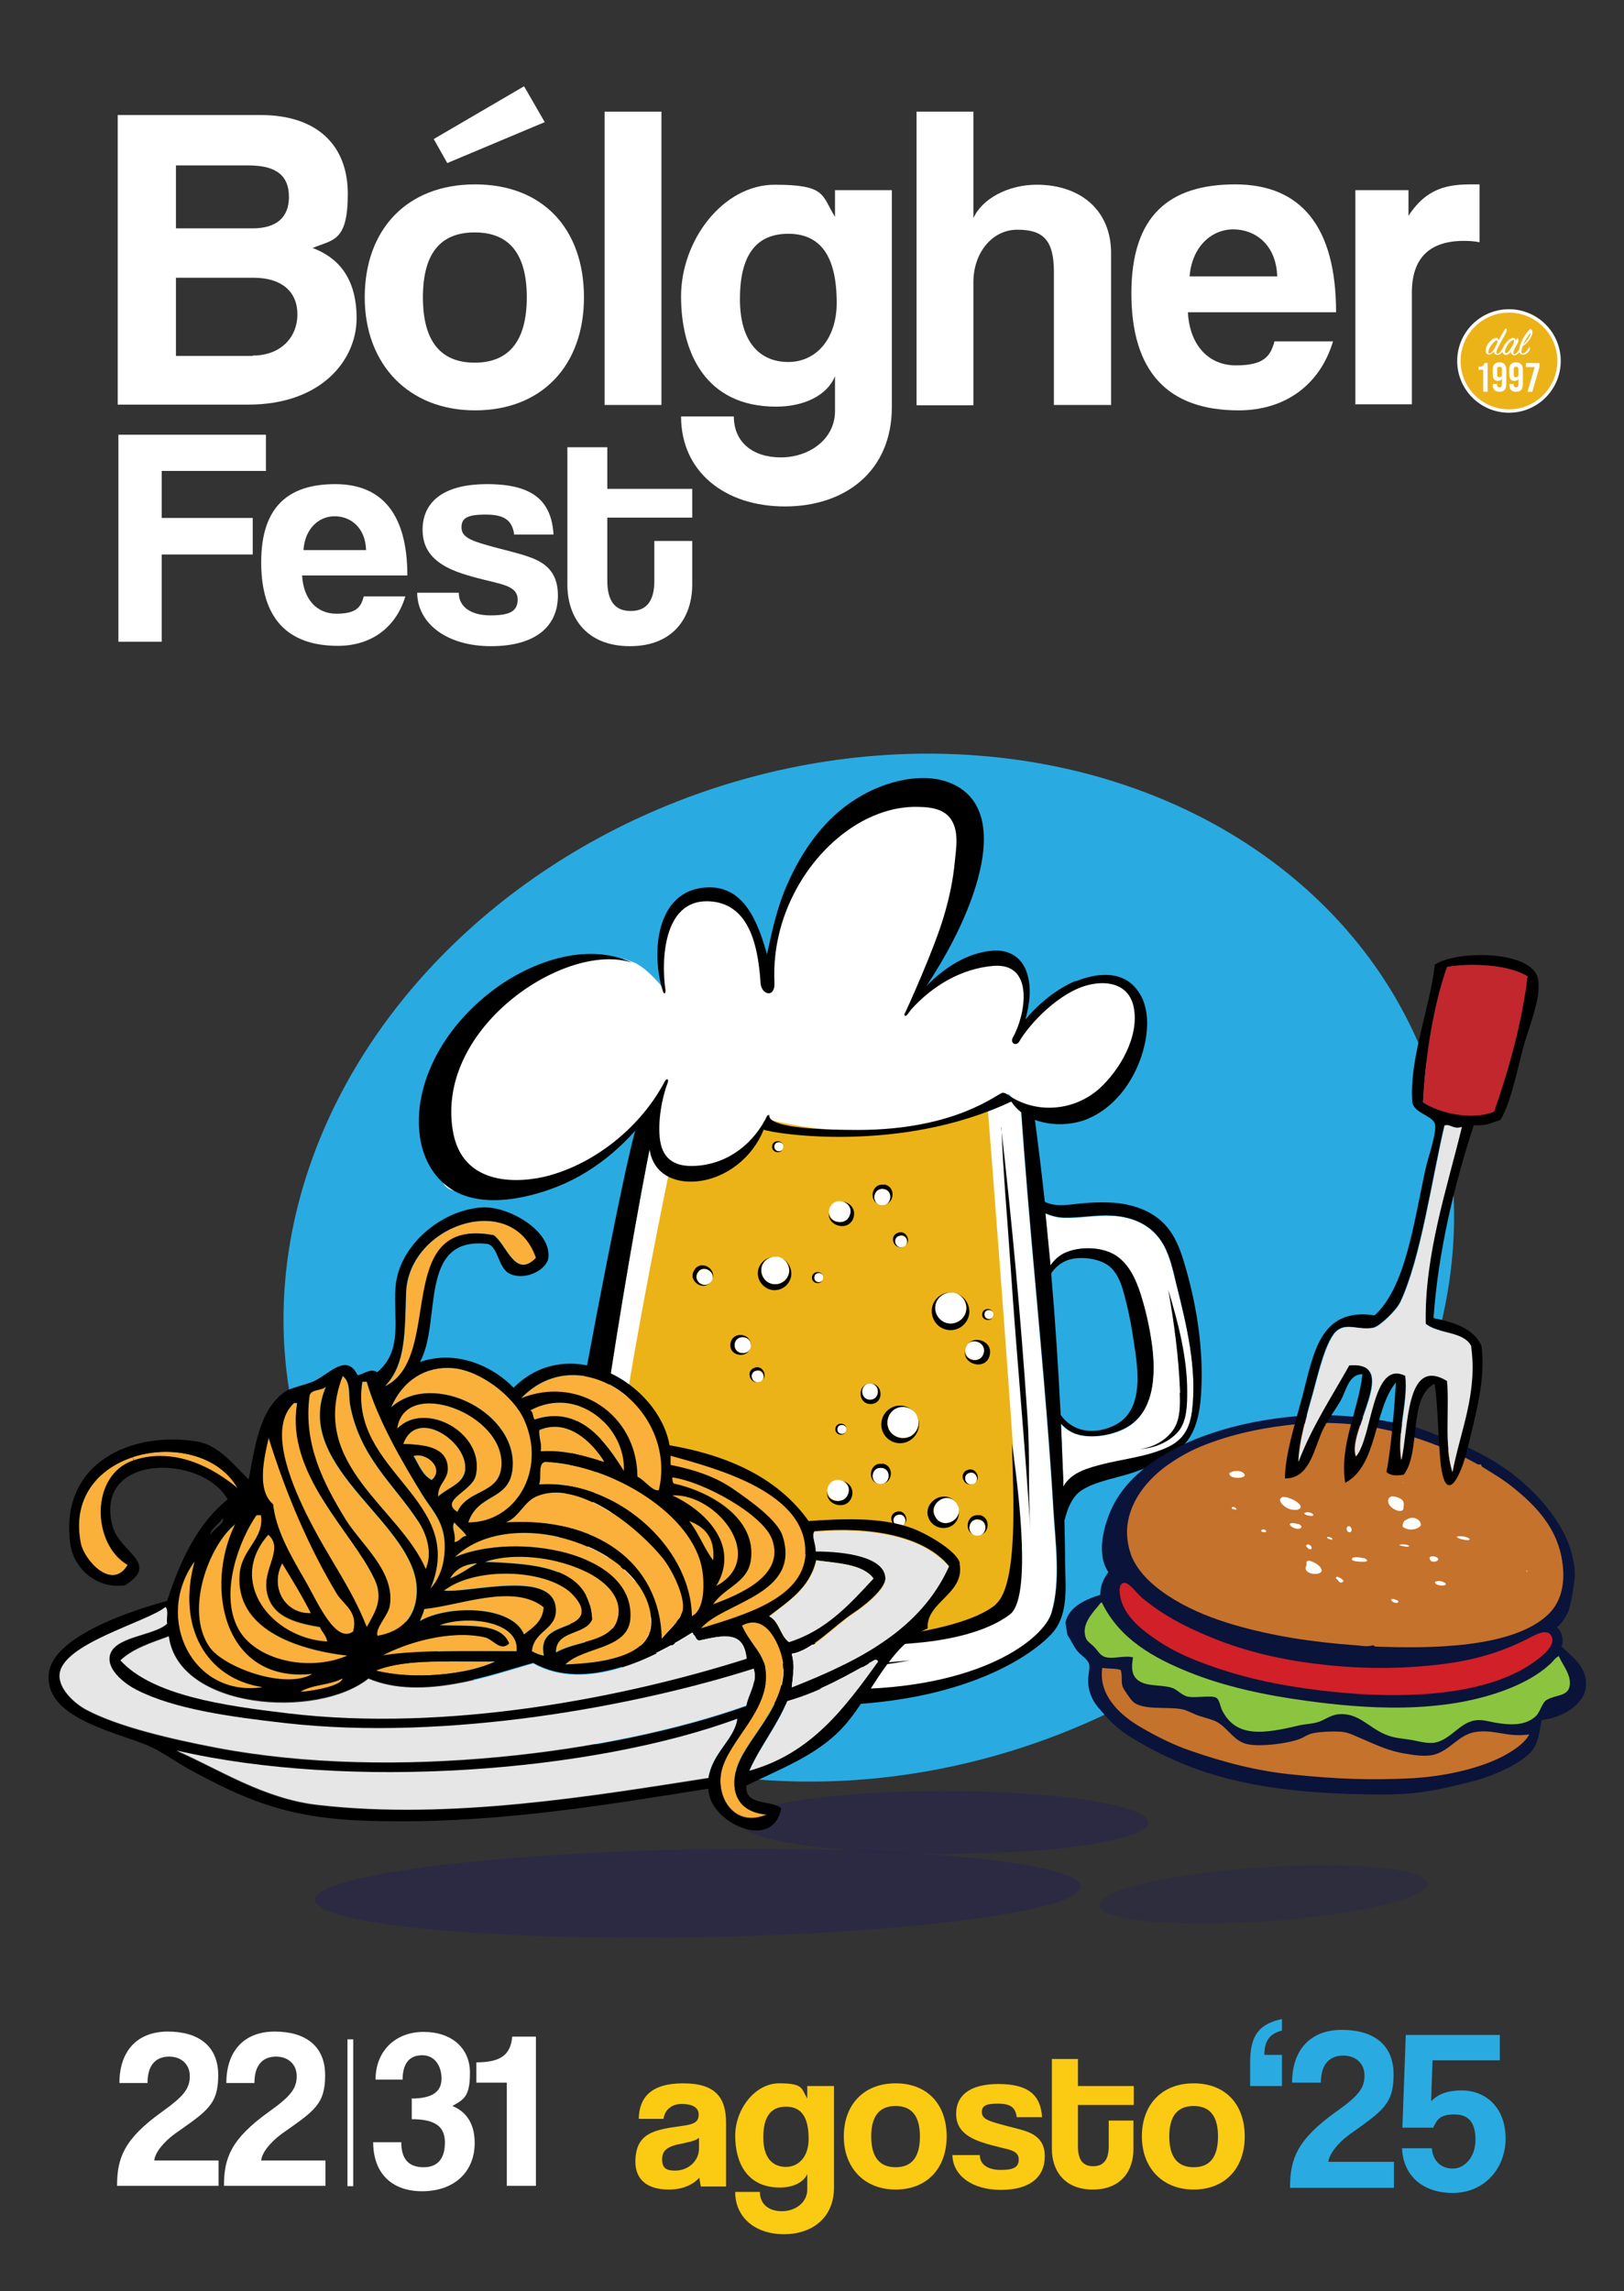 <?xml version="1.0" encoding="UTF-8"?>
<svg xmlns="http://www.w3.org/2000/svg" id="Layer_1" version="1.1" viewBox="0 0 480 677.2">
  <rect x="0" y="0" width="480" height="677.2" fill="#333333" stroke="none"/>
  <defs>
    <style>
      .st0 {
        fill: #d12027;
      }

      .st0, .st1, .st2, .st3 {
        fill-rule: evenodd;
      }

      .st1 {
        fill: #c5722d;
      }

      .st2 {
        fill: #8bc53f;
      }

      .st4 {
        fill: #e6e6e6;
      }

      .st5, .st6 {
        fill: #ecb319;
      }

      .st7 {
        opacity: .3;
      }

      .st7, .st8 {
        fill: #1b1464;
        isolation: isolate;
      }

      .st8 {
        opacity: .2;
      }

      .st9 {
        fill: #facb12;
      }

      .st10 {
        fill: #fff;
      }

      .st6 {
        stroke: #fff;
      }

      .st11 {
        fill: #29abe2;
      }

      .st3 {
        fill: #0a1339;
      }

      .st12 {
        fill: #c1272d;
      }

      .st13 {
        fill: #fbb03b;
      }
    </style>
  </defs>
  <path class="st10" d="M34.8,119.7V34h42.2c16.8,0,25.8,9,25.8,23.3s-4.5,13.5-10.4,16c7.2,2.7,13,8.5,13,20.8s-10.4,25.5-32,25.5h-38.6,0ZM52,48.9v18.6h22.6c7.1,0,10.8-3.2,10.8-9.3s-3.5-9.3-11.9-9.3h-21.5,0ZM74.7,105.1c8.2,0,13.2-5.3,13.2-12.2s-4.9-10.8-12.9-10.8h-23v23.1h22.7Z"></path>
  <path class="st10" d="M107.8,87.9c0-20.1,12.5-33.4,32.6-33.4s32.2,13.2,32.2,33.4-12.5,33.4-32.2,33.4-32.6-13.7-32.6-33.4ZM155.7,87.9c0-12.9-5.2-19.2-15.4-19.2s-15.3,6.3-15.3,19.2,5.2,19.3,15.3,19.3,15.4-6.4,15.4-19.3ZM132.2,48.2l-4-7.1,26.7-15.6,6.1,10.6s-28.8,12.1-28.8,12.1Z"></path>
  <path class="st10" d="M178.7,119.7V33h16.8v86.7h-16.8Z"></path>
  <path class="st10" d="M246.8,111.2c-2.3,5.7-9.2,9-17.4,9-20.9,0-28.1-16-28.1-32.6s12.4-33,27.7-33,13.8,3.1,17.8,9.5v-7.9h16.8v64.1c0,19.1-13.9,29.4-31.6,29.4s-30.7-10.2-30.7-26.6h15.6c0,7.6,5.6,12.1,13.9,12.1s16-5.3,16-13.7v-10.4h0ZM247.3,89.5c0-13.8-4.8-20.4-14.3-20.4s-14.3,6.3-14.3,19.3,6.1,18.6,14.3,18.6,14.3-6.8,14.3-17.5h0Z"></path>
  <path class="st10" d="M311.5,119.7v-39.3c0-9.5-3.2-12.5-10.8-12.5s-13,7-13,15.5v36.4h-16.8V33h16.8v31.5c2.5-5.7,10.2-9.9,18.7-9.9,13,0,22,7.6,22,20.2v44.9h-16.9,0Z"></path>
  <path class="st10" d="M351.1,92.3c.5,9.5,5.9,15.7,14.2,15.7s10.2-2.7,11.4-7.1h17.3c-3.9,13-14.3,20.4-27.9,20.4-21.1,0-31.7-11.6-31.7-34.6s11.2-32.2,30.7-32.2,29.8,12.6,29.8,37.8h-43.7ZM377.5,81.7c-.3-9.4-6.5-13.9-13-13.9s-12.2,5.2-12.9,13.9h25.9Z"></path>
  <path class="st10" d="M400.6,119.7v-63.5h15.7v7.6c5.5-8.5,12-9.3,18.8-9.3h2.2v17.1c-1.5-.3-3.1-.4-4.6-.4-10.3,0-15.4,5.2-15.4,15.3v33h-16.8,0Z"></path>
  <ellipse class="st11" cx="256.9" cy="374.6" rx="175.6" ry="148.9" transform="translate(-107.6 103.5) rotate(-18.9)"></ellipse>
  <ellipse class="st7" cx="205.9" cy="559.8" rx="113.2" ry="13" transform="translate(-9.4 3.5) rotate(-1)"></ellipse>
  <ellipse class="st7" cx="279.1" cy="538.7" rx="60.3" ry="9.3"></ellipse>
  <path class="st8" d="M324.9,563.3c-.6-4.4,20.6-9.5,47.3-11.3,26.8-1.9,49,.2,49.6,4.6.6,4.4-20.6,9.5-47.3,11.3-26.8,1.9-49-.2-49.6-4.6h0Z"></path>
  <path class="st10" d="M173,470.7c1.3,13.1,28.2,28.6,76.8,28.6s58.6-14.7,61-22.8c2.7-9.3,1-20.8.5-30.3-2.1-35.5-6-70.9-8.7-106.4-.3-3.6-.5-7.2-.8-10.8,0-.2,0-.5,0-.7-1-.8-1.9-1.8-2.6-2.9-32.8,15.5-70.3,9.5-73.2,8.3-3.2,8.2-11.1,14.5-19.8,15.3-6.7.6-12.8-2.2-13.9-9.4,0-.3,0-.7-.1-1-7.8,38.9-20.4,119-19.1,132.2h0Z"></path>
  <path class="st10" d="M315,370.3c4.2-1.9,10.5-1.7,14.5.7,4.1,2.4,6.2,7.1,7.6,11.5,1.5,4.7,2.6,9.6,3.3,14.5,1.3,9.1,1,21.4-8.8,25.7-4,1.8-9.7,2.6-13.9,1.1-1.6-.6-3-1.6-4.1-2.9.2,5,.4,10,.6,15,0,1.2,0,2.4.1,3.6.4-.6.8-1.2,1.2-1.7,2.4-2.7,6.2-3.8,9.6-4.7,6.4-1.7,13.4-2.3,19.5-5,4.9-2.1,7-5.5,7.7-10.8,1.7-12.5-1.6-25.6-4.6-37.6-1-3.9-1.9-8.1-3.8-11.7-3.2-5.7-8.9-8.3-15.3-8.6-4.8-.2-9.5.8-14.3.6-1.6,0-3.6-.5-5.3-1.3.5,5.1,1,10.2,1.5,15.4,1.1-1.6,2.6-3,4.5-3.8h0Z"></path>
  <path class="st5" d="M263,321.5h-43.7l-18.8,11.9s-28.2,130.5-18.9,138.4c24.7,21.1,114.3,17.3,119.8-5,1.2-5.1-9.8-143.6-9.8-143.6l-28.5-1.7h0Z"></path>
  <path d="M296,333.3c.5,13.7,1.8,27.4,2.7,41.1,1.9,28.2,4.1,50.1,5.9,78.6-.9-13.7,0-21.7-1-35.4-1.9-28.2-4.5-56.4-7.7-84.4h0Z"></path>
  <path d="M294.4,474.2c-11.2,9.5-48.9,11.4-58.2,11.7,11.7.6,23.4.8,35-.3,8.7-.8,20.2-3,27.3-8.4,6.2-4.7,3-33.7.6-50.5.3,13.6,2.1,41.6-4.8,47.5h0Z"></path>
  <path d="M226.4,491.3c-12-1.3-25.6-3.3-36-9.8,10,7.7,24.6,10.5,36.8,11.5,13.9,1.2,28,.3,41.8-2.2-14.1,1.3-28.5,2-42.6.4Z"></path>
  <path d="M344.6,362.3c-4-4.5-9.9-6.4-15.7-6.8-4.3-.3-8.6.1-12.9.6-2.4.2-5.1.3-7.2-.9-.9-8.3-1.9-16.6-3-24.8-.1-1-.3-2.1-1-2.9s-2.2-.9-2.7,0c-.2.4-.2,1-.2,1.5.3,3.6.5,7.2.8,10.8,2.7,35.5,6.6,70.9,8.7,106.4.6,9.5,2.2,21-.5,30.3-2.4,8.1-21.4,22.8-61,22.8s-75.6-15.4-76.8-28.6c-1.4-14.5,14-109.9,21.3-142.5-.5-.1,1.1-3.3.8-3.3-2.4,0-5.1,5.2-6.6,7-2.1,2.5-15.9,74.5-18.9,93.3-2.4,15.2-6.8,33.4-3.6,48.8,3.1,15.6,31.1,30.1,75.5,30.1s64.8-16,69.6-21.6c4.7-5.5,3.7-13.8,3.6-20.5,0-4.2-.1-8.3-.2-12.5.9-3.6,2.3-7.2,5.1-9,4.4-2.8,10.5-3.6,15.4-5.3,5.4-1.9,11.8-4.3,15.5-8.9,3.6-4.4,4.3-10.9,4.5-16.4.5-12.4-1.6-25.1-5.2-37-1.2-3.9-2.6-7.6-5.4-10.7h0ZM310.7,376.4c1.1-1.7,2.7-3.1,4.8-3.9,3.4-1.2,8.6-.7,11.7,1.3,3.4,2.2,4.6,6.8,5.5,10.5,1.1,4.2,1.9,8.6,2.5,12.9,1.2,7.7,2.9,19.5-5.4,23.9-3.7,2-8.4,2.6-12.2.7-1.7-.9-3.1-2.1-4.1-3.6-.7-13.9-1.6-27.8-2.8-41.7h0ZM352.3,417.2c-.7,5.3-2.8,8.7-7.7,10.8-6.1,2.7-13.1,3.3-19.5,5-3.4.9-7.2,2-9.6,4.7-.5.5-.9,1.1-1.2,1.7,0-1.2,0-2.4-.1-3.6-.2-5-.4-10-.6-15,1.1,1.2,2.4,2.2,4.1,2.9,4.2,1.6,9.9.7,13.9-1.1,9.9-4.3,10.1-16.6,8.8-25.7-.7-4.9-1.8-9.8-3.3-14.5-1.4-4.3-3.5-9-7.6-11.5-4-2.4-10.3-2.5-14.5-.7-1.9.8-3.4,2.2-4.5,3.8-.5-5.1-1-10.2-1.5-15.4,1.7.8,3.7,1.2,5.3,1.3,4.8.1,9.5-.9,14.3-.6,6.4.3,12.1,2.9,15.3,8.6,2,3.5,2.9,7.8,3.8,11.7,3,12,6.2,25.1,4.6,37.6h0Z"></path>
  <path d="M348.7,411.7c.1,3.5.2,7.5-1.7,10.6-2.2,3.4-6.2,5.6-10.1,6,4-.1,8.7-2,11.4-5.2,2.6-3.1,2.6-8.1,2.6-11.9,0-10-2.7-20.4-5.6-29.9,1.8,10,3.1,20.1,3.5,30.3h0Z"></path>
  <path d="M188.2,466.5c0,0,0,.2-.1.2,0,0,0-.2.1-.2Z"></path>
  <path d="M257.1,409h.3-.3Z"></path>
  <path d="M256.8,409.1c0,0,.2,0,.3,0-.1,0-.2,0-.3,0Z"></path>
  <path d="M290.8,338c0,0-.2,0-.3,0,.1,0,.2,0,.3,0Z"></path>
  <path d="M290.5,338c-.1,0-.2,0-.3,0,0,0,.2,0,.3,0Z"></path>
  <path d="M221.9,397.5c0-3.5-5.4-4.1-6-.4-.6,3.9,5.3,4.7,5.9,1-.5,2.8-4.9,2.3-4.7-.7.3-3,4.7-2.7,4.7.1h0Z"></path>
  <path d="M273.9,382.7c0,0,0,.2,0,.3,0-.1,0-.2,0-.3Z"></path>
  <path d="M273.9,383c0,.1,0,.2,0,.3,0,0,0-.2,0-.3Z"></path>
  <path d="M182.5,464.4c-1.5,3.7,4.1,5.8,5.6,2.3-1.1,2.4-4.9,1.4-4.5-1.4.5-3.3,5.7-2.1,4.6,1.1,1.2-3.6-4.2-5.6-5.6-2.1h0Z"></path>
  <path d="M257.4,409c2.8.2,2.8,4.6-.1,4.7-3,0-3.2-4.4-.4-4.7-3.7.4-3.3,6.3.7,6,3.7-.3,3.4-5.9-.1-6h0Z"></path>
  <path d="M289.4,447.9c-3.9-.6-4.7,5.3-1,5.9-2.8-.5-2.3-4.9.7-4.7,3,.3,2.7,4.7-.1,4.7,3.5,0,4.1-5.4.4-6h0Z"></path>
  <path d="M289,453.9c0,0-.2,0-.3,0,.1,0,.2,0,.3,0Z"></path>
  <path d="M288.7,453.9c-.1,0-.2,0-.3,0,0,0,.2,0,.3,0Z"></path>
  <path d="M210.2,378.8c0,0-.1.1-.2.2,0,0,.1-.1.2-.2Z"></path>
  <path d="M205.4,375.2c-2.5,3.1,2.3,6.7,4.6,3.8-1.8,2.1-5.2-.3-3.8-2.8,1.6-2.8,5.8,0,4,2.5,2.2-3.1-2.5-6.5-4.8-3.6h0Z"></path>
  <path d="M246.9,422.3c-.2,2.1,3.1,2.5,3.3.3-.1,1.8-2.8,1.5-2.6-.2.1-1.7,2.8-1.5,2.6.2.2-2.2-3.1-2.4-3.3-.3Z"></path>
  <path d="M240,377.5c-.2,2.1,3.1,2.5,3.3.3-.1,1.8-2.8,1.5-2.6-.2.1-1.7,2.8-1.5,2.6.2.2-2.2-3.1-2.4-3.3-.3Z"></path>
  <path d="M290.3,388.4c-.2,2.1,3.1,2.5,3.3.3-.1,1.8-2.8,1.5-2.6-.2.1-1.7,2.8-1.5,2.6.2.2-2.2-3.1-2.4-3.3-.3Z"></path>
  <path d="M191.5,460.6c-.2,2.1,3.1,2.5,3.3.3-.1,1.8-2.8,1.5-2.6-.2.1-1.7,2.8-1.5,2.6.2.2-2.2-3.1-2.4-3.3-.3Z"></path>
  <path d="M224.8,408.4c0,0-.1,0-.2,0,0,0,.1,0,.2,0Z"></path>
  <path d="M224.9,408.3c0,0-.1,0-.2.1,0,0,.1,0,.2-.1Z"></path>
  <path d="M222.7,404.4c-2.5,1.3-.6,5.1,1.9,4-2,.8-3.4-2.4-1.2-3.2,1.9-.8,3.3,2,1.6,3,2.3-1.4.2-5.1-2.2-3.8Z"></path>
  <path d="M197.7,476.8c0,0,0-.1,0-.2,0,0,0,.1,0,.2Z"></path>
  <path d="M197.8,476.6c.6-1.9,3.6-1.4,3.4.7-.2,2.4-3.9,1.9-3.4-.5-.6,2.7,3.5,3.7,4.3,1.1.8-2.8-3.5-3.9-4.3-1.2h0Z"></path>
  <path d="M287.8,438.5c0,0-.1,0-.2,0,0,0,.1,0,.2,0Z"></path>
  <path d="M288,438.4c0,0-.1,0-.2.1,0,0,.1,0,.2-.1Z"></path>
  <path d="M285.7,434.6c-2.5,1.3-.6,5.1,1.9,4-2,.8-3.4-2.4-1.2-3.2,1.9-.8,3.3,2,1.6,3,2.3-1.4.2-5.1-2.2-3.8Z"></path>
  <path d="M285.3,398.7c0-.1,0-.2,0-.3,0,.1,0,.2,0,.3Z"></path>
  <path d="M285.4,398.4c0-.1,0-.2.1-.3,0,.1,0,.2-.1.3Z"></path>
  <path d="M285.5,398.1c1.3-3,6.2-1.3,5.1,2.1-1.1,3.3-6.1,1.8-5.3-1.4-1.2,4.5,6,6.5,7.2,1.9,1.2-4.5-5.3-6.5-7-2.5Z"></path>
  <path d="M282.5,444.1c0,.1.2.2.3.4,0-.1-.2-.2-.3-.4Z"></path>
  <path d="M283,444.9c0,.1.1.2.1.3,0-.1,0-.2-.1-.3Z"></path>
  <path d="M282.8,444.5c0,.1.2.2.2.4,0-.1-.1-.3-.2-.4Z"></path>
  <path d="M283.1,445.2s0,0,0,0c0,0,0,0,0,0Z"></path>
  <path d="M276.7,448.7c-2.8-3.9,3-8,5.8-4.6-3.4-4.4-10.6.3-7.7,5.3,1.4,2.3,4.6,3,6.8,1.4,1.7-1.3,2.3-3.6,1.5-5.6,1.5,3.7-3.9,7-6.5,3.5h0Z"></path>
  <path d="M230,371.5c2.3.5,3.7,2.9,3.1,5.1-.6,2.1-2.7,3.4-4.8,2.9-2.2-.5-3.6-2.7-3.2-4.8.4-2.1,2.4-3.5,4.5-3.2-2.5-.3-4.9,1.4-5.5,3.8-.6,2.6,1.1,5.2,3.6,5.9,2.7.7,5.5-1,6.1-3.8.5-2.6-1.2-5.3-3.8-5.9h0Z"></path>
  <path d="M206.2,391.5c.2,0,.3,0,.5,0-.2,0-.3,0-.5,0Z"></path>
  <path d="M268.8,424.7c-2.2,1-4.9,0-6-2-1.1-2.2-.3-5,1.9-6.2,2.1-1.1,4.7-.4,6,1.5-1.6-2.4-4.9-3.3-7.4-1.8-2.7,1.5-3.6,5-2.1,7.6,1.5,2.6,4.8,3.6,7.5,2.1s3.7-4.9,2.3-7.5c1.2,2.3.2,5.2-2.1,6.3h0Z"></path>
  <path d="M270.7,417.9c0,.1.2.3.2.4,0-.1-.2-.3-.2-.4Z"></path>
  <path class="st10" d="M206.2,376.2c-1.4,2.5,2,4.8,3.8,2.8,0,0,.1-.1.2-.2,1.9-2.6-2.4-5.3-4-2.5Z"></path>
  <path class="st10" d="M183.6,465.4c-.4,2.7,3.4,3.7,4.5,1.4,0,0,0-.2.1-.2,1.1-3.2-4.1-4.4-4.6-1.1h0Z"></path>
  <path class="st10" d="M223.3,405.2c-2.2.9-.8,4.1,1.2,3.2,0,0,.1,0,.2,0,0,0,.1,0,.2-.1,1.6-1.1.3-3.8-1.6-3Z"></path>
  <path d="M267.1,368.4c0,0-.1,0-.2,0,0,0,.1,0,.2,0Z"></path>
  <path d="M267.3,368.3c0,0-.1,0-.2.1,0,0,.1,0,.2-.1Z"></path>
  <path d="M265.1,364.5c-2.5,1.3-.6,5.1,1.9,4-2,.8-3.4-2.4-1.2-3.2,1.9-.8,3.3,2,1.6,3,2.3-1.4.2-5.1-2.2-3.8Z"></path>
  <path class="st10" d="M265.7,365.3c-2.2.9-.8,4.1,1.2,3.2,0,0,.1,0,.2,0,0,0,.1,0,.2-.1,1.6-1.1.3-3.8-1.6-3h0Z"></path>
  <path class="st10" d="M230,371.5c-.1,0-.3,0-.4,0-2.1-.2-4.1,1.2-4.5,3.2-.4,2.2,1,4.4,3.2,4.8,2.1.4,4.2-.9,4.8-2.9.6-2.2-.8-4.6-3.1-5.1h0Z"></path>
  <path d="M282,382.1c2.5.5,4.2,3.2,3.5,5.7-.6,2.3-3,3.8-5.4,3.3-2.4-.5-4-3-3.5-5.4.5-2.3,2.7-3.9,5-3.6-2.8-.4-5.5,1.5-6.1,4.3-.6,2.9,1.2,5.9,4.1,6.6,3,.8,6.2-1.2,6.8-4.3.6-2.9-1.4-5.9-4.3-6.6h0Z"></path>
  <path class="st10" d="M282,382.1c-.2,0-.3,0-.5,0-2.3-.2-4.5,1.3-5,3.6-.5,2.4,1.1,4.9,3.5,5.4,2.4.5,4.8-1,5.4-3.3.7-2.5-.9-5.2-3.5-5.7h0Z"></path>
  <path class="st10" d="M192.2,460.6c-.1,1.7,2.5,2,2.6.2.2-1.7-2.5-1.9-2.6-.2Z"></path>
  <path class="st10" d="M291,388.4c-.1,1.7,2.5,2,2.6.2.2-1.7-2.5-1.9-2.6-.2Z"></path>
  <path class="st10" d="M286.4,435.4c-2.2.9-.8,4.1,1.2,3.2,0,0,.1,0,.2,0,0,0,.1,0,.2-.1,1.6-1.1.3-3.8-1.6-3h0Z"></path>
  <path class="st10" d="M217.2,397.4c-.3,3,4.2,3.5,4.7.7,0,0,0-.2,0-.3,0-.1,0-.2,0-.3,0-2.8-4.5-3.1-4.7-.1h0Z"></path>
  <path class="st10" d="M247.5,422.4c-.1,1.7,2.5,2,2.6.2.2-1.7-2.5-1.9-2.6-.2Z"></path>
  <path class="st10" d="M285.5,398.1c0,.1,0,.2-.1.3s0,.2,0,.3c-.7,3.2,4.2,4.7,5.3,1.4,1.1-3.3-3.8-5.1-5.1-2.1Z"></path>
  <path d="M245.1,357.8c0-.1,0-.2,0-.3,0,.1,0,.2,0,.3Z"></path>
  <path d="M245.2,357.5c0-.1,0-.2.1-.3,0,.1,0,.2-.1.3Z"></path>
  <path d="M245.3,357.2c1.3-3,6.2-1.3,5.1,2.1-1.1,3.3-6.1,1.8-5.3-1.4-1.2,4.5,5.9,6.5,7.2,1.9,1.2-4.5-5.3-6.5-7-2.5h0Z"></path>
  <path class="st10" d="M245.3,356.7c0,.1,0,.2-.1.4,0,.1,0,.2-.1.4-.8,3.7,4.8,5.4,6.1,1.6,1.3-3.8-4.3-5.7-5.8-2.3h0Z"></path>
  <path class="st10" d="M197.8,476.6c0,0,0,.1,0,.2-.5,2.4,3.2,2.9,3.4.5.2-2.1-2.8-2.6-3.4-.7h0Z"></path>
  <path class="st10" d="M283.1,445.2c0-.1,0-.2-.1-.3,0-.1-.1-.3-.2-.4,0-.1-.2-.2-.3-.4-2.8-3.5-8.6.7-5.8,4.6,2.6,3.5,8,.2,6.5-3.5,0,0,0,0,0,0h0Z"></path>
  <path class="st10" d="M289.1,449.2c-3-.3-3.5,4.2-.7,4.7,0,0,.2,0,.3,0,.1,0,.2,0,.3,0,2.8,0,3.1-4.5.1-4.7h0Z"></path>
  <path d="M261.3,350.2c-3.9-.6-4.7,5.3-1,5.9-2.8-.5-2.3-4.9.7-4.7,3,.3,2.7,4.7-.1,4.7,3.5,0,4.1-5.4.4-6h0Z"></path>
  <path class="st10" d="M261,351.5c-3-.3-3.5,4.2-.7,4.7,0,0,.2,0,.3,0,.1,0,.2,0,.3,0,2.8,0,3.1-4.5.1-4.7h0Z"></path>
  <path d="M266.7,450.9c0,0-.1,0-.2,0,0,0,.1,0,.2,0Z"></path>
  <path d="M266.8,450.8c0,0-.1,0-.2.1,0,0,.1,0,.2-.1Z"></path>
  <path d="M264.6,447c-2.5,1.3-.6,5.1,1.9,4-2,.8-3.4-2.4-1.2-3.2,1.9-.8,3.3,2,1.6,3,2.3-1.4.2-5.1-2.2-3.8Z"></path>
  <path class="st10" d="M265.2,447.8c-2.2.9-.8,4.1,1.2,3.2,0,0,.1,0,.2,0,0,0,.1,0,.2-.1,1.6-1.1.3-3.8-1.6-3h0Z"></path>
  <path d="M244.6,440.3c0-.1,0-.2,0-.3,0,.1,0,.2,0,.3Z"></path>
  <path d="M244.7,440c0-.1,0-.2.1-.3,0,.1,0,.2-.1.3Z"></path>
  <path d="M244.8,439.7c1.3-3,6.2-1.3,5.1,2.1-1.1,3.3-6.1,1.8-5.3-1.4-1.2,4.5,5.9,6.5,7.2,1.9,1.2-4.5-5.3-6.5-7-2.5h0Z"></path>
  <path class="st10" d="M244.8,439.1c0,.1,0,.2-.1.4,0,.1,0,.2-.1.4-.8,3.7,4.8,5.4,6.1,1.6,1.3-3.8-4.3-5.7-5.8-2.3h0Z"></path>
  <path d="M260.8,432.7c-3.9-.6-4.7,5.3-1,5.9-2.8-.5-2.3-4.9.7-4.7,3,.3,2.7,4.7-.1,4.7,3.5,0,4.1-5.4.4-6h0Z"></path>
  <path class="st10" d="M260.5,433.9c-3-.3-3.5,4.2-.7,4.7,0,0,.2,0,.3,0,.1,0,.2,0,.3,0,2.8,0,3.1-4.5.1-4.7h0Z"></path>
  <path class="st10" d="M270.7,417.9c-1.3-1.9-3.9-2.6-6-1.5-2.2,1.2-3,4-1.9,6.2,1.1,2.1,3.8,3,6,2,2.4-1.1,3.4-4,2.1-6.3,0-.1-.2-.3-.2-.4h0Z"></path>
  <path class="st10" d="M257.4,409h-.3c-.1,0-.2,0-.3,0-2.8.4-2.5,4.8.4,4.7s3-4.5.1-4.7h0Z"></path>
  <path class="st10" d="M240.7,377.5c-.1,1.7,2.5,2,2.6.2.2-1.7-2.5-1.9-2.6-.2Z"></path>
  <path d="M228.2,338.8c-.2,2.1,3.1,2.5,3.3.3-.1,1.8-2.8,1.5-2.6-.2.1-1.7,2.8-1.5,2.6.2.2-2.2-3.1-2.4-3.3-.3Z"></path>
  <path class="st10" d="M228.9,338.8c-.1,1.7,2.5,2,2.6.2.2-1.7-2.5-1.9-2.6-.2Z"></path>
  <path class="st10" d="M327.2,289.1c-16.2,0-26.8,17.9-26.8,17.9,7.9-18.9-.3-24-4.5-24-16.7,0-26.7,14.8-28,16.8v-.2c9.4-15.5,19.5-36.2,19.1-52.9-.2-6.7-4.5-10.9-9-11.8-24.4-4.9-49.2,20.4-50.8,55.9-1.3-10.2-5.1-26.5-17.5-26.5-18.9,0-13.1,28.5-13.1,28.5,0,0-5-6.6-9.4-8.4-.1,0-2.5-.9-2.6-.9-26.6-4.6-55.5,25.3-55.5,49.5s3.1,18.5,18.2,18.5c33.8,0,49.8-31.8,49.8-31.8,0,0-11.2,26.9,6.9,26.9s20.9-11.6,22.6-15.9c2.3.7,37,10.8,71.6-7.3,0,0,4.6,6.1,14.1,6.1,15.9,0,25-17.6,25-28.4s-4.9-12.1-10.1-12.1h0Z"></path>
  <path d="M318,289.9c-5.7,2.4-10.8,6.6-14.9,11.4,1.2-4.6,1.9-9.3.4-13.8-1.5-4.6-5.4-6.9-10.1-6.5-7.4.6-14.2,4.9-19.6,10.5,5.7-8.7,10.7-17.9,14-27.7,3.4-10.1,6.2-25.3-5.1-31.5-8.9-4.9-21.6-1.3-29.6,3.8-9.5,5.9-16.1,15.4-20.5,25.5-2.9,6.6-4.4,13.5-5.9,20.5-2.7-9.6-6.8-20.3-17.7-19.8-15.5.7-16.5,20-13.1,30.6.4,1.3.9.6.8-.2-1.3-8.7-.7-26.6,12.5-26.3,11.6.3,14.8,11.7,15.6,24.2.2,3.4,4.3,4.6,4.1-.1-.5-10.9,2.4-20.9,7.5-29.5,4.7-7.9,11.6-14.9,19.9-19,4.3-2.1,8.9-3.4,13.7-3.5,3.9,0,8.7.1,11.1,3.7s1.5,8.6,1.1,12.6c-.5,5.3-1.6,10.5-3.1,15.6-2.9,10.1-11.4,28.7-11.7,29.2-.3.5.2,1,.7.4.5-.6.8-1.1,1.2-1.6,6.3-7,14.8-12.1,24.3-12.9,12.3-1,9.5,14.6,5.8,21.1-1,1.8,1,2.8,1.9,1.2,3-5.2,11.9-14.7,20.6-16.7,5.8-1.4,11.9,0,13.2,6.7,1.7,8.5-4.1,18.5-10.2,24-7.4,6.6-18.6,7.6-26.9,1.9h0c-.5-.4-1.1-.7-1.6-.7-1.4,0-13.5,11-42.9,11s-25.7-4.3-26.2-4.5c-.1,0-.2.1-.4.4,0-.1,0-.2,0-.4-4,8.5-11.7,14.5-21.1,15.1-5.6.4-9.8-1.4-10.7-7.5-.8-5.5.6-12.8,2.2-16.9.5-1.4-.3-1.6-.9-.4-6.8,12.9-19.9,23.8-34.2,27.7-8.1,2.2-25.7,3.7-28.4-13.5-4.9-30.7,33.9-56,53.1-49.4-13.8-6.5-30.9,0-42.1,8.8-9.6,7.5-17.4,18-20.1,30-2.1,9.2-.9,20.2,6.8,26.7,9,7.6,23.6,4.5,33.6.5,11.6-4.7,21.6-13.6,28.5-24-1.4,4.3-2.2,8.9-1.6,13.2,1.1,7.2,7.2,10,13.9,9.4,8.7-.8,16.6-7.1,19.8-15.3,2.9,1.2,40.4,7.2,73.2-8.3,4.5,7,15.3,8.1,22.4,5.2,7.8-3.2,13.3-10.5,16-18.4,2.1-6.3,3.1-14.8-1.6-20.3-4.5-5.4-12-4.4-17.8-2h0Z"></path>
  <path class="st13" d="M231.3,491.1c2,13-12,23.4-13.9,32.6-1.6,7.7,2.3,12,9.4,12.5-9.9,4.4-15.6-5.5-13.4-13.4,2.4-8.7,13.5-17.1,13-28.2-.3-6-4.8-8.8-7.1-14.3,7.6-4.1,11.5,6.9,12.1,10.7h0Z"></path>
  <path class="st13" d="M198.3,430.3c13.6,3.7,40.7,10.9,39.8,29.1-.7,13.4-18.9,18.1-30.9,21.9,6.6-7.8,29.7-9.9,24.1-27.3-1.5-4.7-9.5-10.4-13.9-13.4-5.8-4-11.9-6.1-19.2-7.6v-2.7h0Z"></path>
  <path class="st13" d="M228.2,454.9c3.9,10.7-9.4,16.2-17.4,19.2,3.4-5.1,10.2-6.4,11.2-13,1.9-12.6-12.2-20.5-22.8-22.8-.4-.4-.5-1-.4-1.8,9.1,1.2,26.8,11,29.5,18.3Z"></path>
  <path class="st13" d="M198.7,442c13.1-.5,28.2,18.5,13,26.8,7.4-12.5-3.9-22.7-13-26.8Z"></path>
  <path class="st13" d="M203.6,449.6c4.6,1.7,7.7,4.8,7.1,11.6-2.7-3.5-4.4-8.1-7.1-11.6Z"></path>
  <path class="st13" d="M101.2,496.1c0,2.1-7.9,3.7-12.5,4,3.3-2.2,9-2,12.5-4Z"></path>
  <path class="st13" d="M111.1,493.8c9-3.7,22.9-2.4,35.3-2.7-8.4,4-24.3,5.5-35.3,2.7Z"></path>
  <path class="st13" d="M129.9,480.4c8.2-3.1,23.7-1.2,22.8,7.6-11.8,0-29.8-.4-39.8,1.3,6.8-3.7,20-7.7,30.4-5.4,2.4.5,4.6,4.3,7.1,1.8-2.4-6.3-12.3-4.9-20.6-5.4h0Z"></path>
  <path class="st13" d="M160.7,475.1c-.3,4.3-3.2,6-5.8,8-3.6-8.8-22.7-8.8-30.8-4,.4-1.2,1.1-2.2,1.3-3.6,10.5-.9,26.4-7.6,35.3-.5Z"></path>
  <path class="st13" d="M167.4,469.7c1.7,1.2,5,4.6,4.5,7.1-1.1,5.2-13.2,2.9-11.2,12.5-1.4-.2-2.5-.8-3.6-1.3.7-6,7.1-6.3,7.1-12.1,0-12.5-25.5-5-33.1-5.8,8.7-6.7,27.3-6.6,36.2-.5h0Z"></path>
  <path class="st13" d="M141,462.1c-2.7,1.5-5.1,3.3-8.1,4.5,1.5-2.6,4.1-4.3,8.1-4.5Z"></path>
  <path class="st13" d="M143.3,461.6c14.5-5,42.4,3.2,39.3,16.5-1.7,7.5-12,6.6-18.3,10.3,0-6.9,8.7-5,10.7-9.8-.8-15.4-16.1-16.4-31.7-17h0Z"></path>
  <path class="st13" d="M192.4,479.5c.1,10.5-15.2,12.1-25.5,12.5,5.3-5.4,18.5-4.4,19.2-13.4,1.6-19.9-33.8-26-51.9-18.3,17.2-16.4,57.8-2.5,58.1,19.2Z"></path>
  <path class="st13" d="M134.3,450c1.1,1.4,2.6,2.5,3.6,4-1.7.1-1.9,1.7-3.6,1.8.6-2.4-1.1-4.3,0-5.8Z"></path>
  <path class="st13" d="M154,413.4c17.5-18.4,46.5,3.2,40.7,27.3-2,.2-4.1-3-6.3-4,0-18.5-17.6-30-34.4-23.2Z"></path>
  <path class="st13" d="M156.7,416.9c14-7.6,28.3,5,27.7,17.9-5.1-8.2-12.9-19.8-26.4-15.2-.6-.7-.4-2.3-1.3-2.7Z"></path>
  <path class="st13" d="M159.4,422.7c8.4-3.6,15.9,3.6,19.2,9.4-5.7-1.6-11-3.6-18.8-3.1.4-2.6-.6-3.8-.4-6.3h0Z"></path>
  <path class="st13" d="M207.6,464.3c.6,3.9.7,11.6-3.1,13.4-.4-21.3-23.6-40.6-45.2-38.9.9-1.9-.5-6.1,1.8-6.7,19.6.8,44,15.5,46.5,32.2h0Z"></path>
  <path class="st13" d="M196,460.7c2.9,3.5,6.6,11.2,5.8,15.2-.6,3.1-4.5,6.1-6.3,8.5-.4-22.7-19.7-36.1-46.1-34.4,4-1.6,5.2-5.9,8.9-7.6,12.6-5.6,30.8,9.9,37.6,18.3h0Z"></path>
  <path class="st13" d="M122.3,430.3c3.6-1.2,9.3,3.5,5.4,7.1-2.8-1.4-3.8-4.5-5.4-7.1Z"></path>
  <path class="st13" d="M119.1,426.8c3.9-11,19.3-.6,18.3,7.6-.5,4.4-5.1,5.3-8.1,8-.3-4.2,3.7-5.1,2.7-9.8-1.1-5.2-7.5-5.6-13-5.8h0Z"></path>
  <path class="st13" d="M117.3,422.3c2.2-15.5,32.2-4.5,30.9,11.2-.7,8.3-10,6.6-13,13.4-5.6-3.5,4.3-6.1,5.4-10.7,2.9-12.6-15.1-22.4-23.2-13.9Z"></path>
  <path class="st13" d="M158.5,371.8c-6.2,6.4-8.7-4-12.5-6.7-30.4-5.7-14.3,36.3-32.2,44.7,6.3-6.5,5.8-16.1,6.3-27.7.7-20.1,31.5-30.5,38.5-10.3Z"></path>
  <path class="st13" d="M154.9,419.6c6.8,15-2.5,30.5-16.5,30.4,2.9-8.6,11.7-6.4,13-15.2,2.5-16.8-23.2-30.1-35.8-18.8,3.5-8.2,10.5-12.3,18.3-11.6,8.1.7,17.9,8.3,21,15.2h0Z"></path>
  <path class="st13" d="M124.9,442c3.2,5.3,7.6,8.7,6.3,18.8-.4,3.2-1.8,6.5-4,8.9,11.2-26.5-24.5-34.5-20.1-61.2h1.3c3.3,11.3,10.6,23.8,16.5,33.5Z"></path>
  <path class="st13" d="M123.6,449.6c2.4,3.7,4.4,9.2,2.2,14.3-7.8-18.4-34.8-30.9-24.6-57.2,2.5,1.9,1.7,5.6,2.2,8.5,2.9,15.6,12.9,23.4,20.1,34.4h0Z"></path>
  <path class="st13" d="M96.3,409.8c-10.5,24.5,28,40.9,26.8,61.2-.4,6.7-4.1,11.2-11.6,12.5-1-2.2,3.1-6,3.6-8.9,1.7-10.1-8.4-18.1-13-25.5-6.8-10.8-12.7-22.5-10.7-36.7.6-2,3.8-1.3,4.9-2.7h0Z"></path>
  <path class="st13" d="M39.2,430.7l.3,1c-13,4.2-12.4,24.8-1.8,30.9-4.7,7.9-12.9-1.3-13.9-6.3-2.7-13.5,5.2-22.2,15.3-25.5Z"></path>
  <path class="st13" d="M39.2,430.7c11.4-3.8,25.6-.8,31.2,9.5-7.1-6.1-18.6-12.5-30.8-8.5l-.3-1h0Z"></path>
  <path class="st13" d="M99.5,471c2,3.3,6.5,5.3,4.9,11.2-5.3,3.9-10.8-9.2-14.3-15.2-4.8-8.2-8.5-15-9.4-22.4-4.8-4.1-2.9-12.8-1.3-19.7,5.2,16.7,12,32.4,20.1,46h0Z"></path>
  <path class="st13" d="M91.9,476.8c-7.8.3-12.2-7.8-8.5-14.8,2.9,4.8,5.9,9.5,8.5,14.8Z"></path>
  <path class="st13" d="M94.5,480.9c.6,1.6,2,2.5,2.2,4.5-16.4-1-29.8-17.7-17.4-31.7,4.8,4.3-1.8,10.2-.4,17,1.4,6.8,7.2,8.9,15.7,10.3Z"></path>
  <path d="M283.6,462.1c1.8,9-10,11.4-9.4,19.2-11.1,5.1-16.2,18.6-23.7,27.7-7.7,9.3-18.1,13-29.9,18.8-.5,6.1,7.2,4.1,10.3,6.7-2.5,13.3-21.7,3.8-21.5-5.8-30.4,4.8-65.9,11-103.3,9.4-22.1-1-34.2-6.5-49.6-14.8-4.3-2.3-8.9-5.8-13.4-7.6-10.3-4.1-30.6-8.4-28.6-21.5,1.7-10.8,24.9-18.3,34.9-21,3.9-12,9-22.9,17.9-30-7.6-13.5-39.9-13.7-34,8,2.1,7.7,14.2,10.9,3.6,17.4-8.8,1.2-15.2-5.5-16.1-12.1-3.4-24.2,18.2-33.6,37.5-30.4,6.5,1.1,10.8,7,15.2,11.2,1.7-8.5,2.9-20.5,10.7-25.9,1.9-1.3,5.7-1.9,8.5-3.1,4.5-2,9.7-8.6,13-1.8,1.8-.3,3.8-2.2,5.8-.9,7.7-6.4,4.7-16,5.4-25,.8-12.2,13.3-22.9,25.5-23.7,7.8-.5,20.5,6.8,19.7,14.8-.4,3.5-6.6,6.9-11.2,4.9-3.8-1.6-3.4-7.8-6.7-8.9-20.9-2.5-13.5,23.2-20.1,34.9,11.2-3.9,22.1,1.7,27.7,7.6,16.7-16.7,42.9-1.1,46.1,17,18,3.1,32.3,10,41.1,22.4,8.9-.6,21.3-1.4,30.8,2.2,4.9,1.9,13.2,6.9,13.9,10.3h0ZM234,498.7c19.7-7.7,38-16.9,46.5-35.8-7.4-9-23.4-11.8-39.8-10.3-.9,1.4.6,3.7.4,5.8,8.6,0,20.4,1.7,20.6,8,0,3.5-7.1,8.8-9.4,10.3-5.9,3.9-12.5,11.3-18.3,12.1.9,2.7.4,7,0,9.8h0ZM259.5,491.1c-.1-.4-.4-.5-.9-.5-8.1,4.6-16.1,9.2-25.9,12.1-3.1,7.5-7.9,13.2-11.2,20.6,18.3-5.1,28.2-18.6,38-32.2h0ZM258.2,466.6c-3.1-4.3-10.4-4.5-17-5.4-1.9,8.2-8.2,12.1-13.9,16.5,3,1.5,3.2,5.7,5.8,7.6,11.1-3.5,18-11.2,25-18.8h0ZM238,459.4c.9-18.2-26.1-25.3-39.8-29.1v2.7c7.3,1.5,13.5,3.5,19.2,7.6,4.3,3,12.4,8.7,13.9,13.4,5.6,17.4-17.5,19.5-24.1,27.3,12-3.8,30.1-8.5,30.9-21.9h0ZM217.5,523.8c1.9-9.2,15.9-19.6,13.9-32.6-.6-3.9-4.5-14.8-12.1-10.7,2.4,5.5,6.9,8.3,7.1,14.3.5,11.1-10.6,19.4-13,28.2-2.2,8,3.5,17.8,13.4,13.4-7.1-.5-10.9-4.8-9.4-12.5h0ZM210.8,474.2c8-3,21.3-8.5,17.4-19.2-2.7-7.4-20.4-17.1-29.5-18.3,0,.8.1,1.4.4,1.8,10.6,2.3,24.7,10.2,22.8,22.8-1,6.6-7.8,7.9-11.2,13h0ZM220.6,504.1c.7-3.5,3.4-6.9,2.2-10.7-34.1,10.9-90.5,21.6-138.6,16.1-15.9-1.8-32.7-4.1-43.8-9.8-3-1.6-8.6-5.5-8-9.8.8-6.1,13.1-6.2,17-9.8-.3-1.5.6-4.1-.5-4.9-5.5,4.5-30.9,10.9-31.3,20.1-.2,4.3,4.7,8.5,8,10.3,9.4,5,24.9,8.6,38.5,11.2,52,9.9,117.2,1.5,156.5-12.5h0ZM220.6,490.3c-.8-8.3-6.6-7-13.9-5.4-1.1-.1-1-1.4-1.8-1.8,0-.3,0-.5-.4-.5-11,7-31.3,17.7-46.9,8.9-11.4,3.1-32.7,11.3-48.7,4.5-15.3,12.1-56.2,9.1-59-12.5-5.2,1.9-10.6,3.6-14.3,7.1,9.5,10.4,30.8,13.4,49.2,15.6,47.8,5.8,100.7-4.8,135.9-16.1h0ZM209.4,525.6c1-7.3,7.6-11.4,8.5-17.4-43.2,15.9-114.7,21.2-165.9,9.4,12.8,5.6,25.9,14.3,42,16.1,39.2,4.4,81.9-2.8,115.3-8h0ZM211.7,468.8c15.3-8.3.1-27.4-13-26.8,9.1,4.2,20.4,14.4,13,26.8ZM210.8,461.2c.6-6.8-2.6-9.9-7.1-11.6,2.8,3.5,4.4,8.1,7.1,11.6ZM204.5,477.7c3.8-1.8,3.7-9.5,3.1-13.4-2.5-16.7-26.9-31.4-46.5-32.2-2.3.5-.9,4.8-1.8,6.7,21.6-1.7,44.8,17.6,45.2,38.9h0ZM201.8,475.9c.7-4-3-11.6-5.8-15.2-6.8-8.5-24.9-24-37.6-18.3-3.7,1.7-4.9,6-8.9,7.6,26.4-1.7,45.6,11.7,46.1,34.4,1.8-2.4,5.7-5.4,6.3-8.5h0ZM194.7,440.6c5.8-24.1-23.1-45.6-40.7-27.3,16.9-6.8,34.3,4.8,34.4,23.2,2.2,1,4.3,4.3,6.3,4ZM167,492c10.2-.4,25.6-2,25.5-12.5-.3-21.8-40.9-35.6-58.1-19.2,18.1-7.7,53.5-1.5,51.9,18.3-.8,9-13.9,8.1-19.2,13.4ZM184.4,434.8c.6-12.9-13.7-25.5-27.7-17.9,1,.4.7,2,1.3,2.7,13.5-4.5,21.3,7,26.4,15.2ZM182.6,478.2c3.1-13.4-24.8-21.6-39.3-16.5,15.6.6,30.9,1.6,31.7,17-2,4.8-10.8,3-10.7,9.8,6.4-3.7,16.6-2.8,18.3-10.3h0ZM171.9,476.8c.6-2.6-2.7-6-4.5-7.1-8.9-6.1-27.6-6.2-36.2.5,7.6.8,33.1-6.6,33.1,5.8,0,5.8-6.5,6-7.1,12.1,1.1.6,2.2,1.1,3.6,1.3-2.1-9.6,10.1-7.3,11.2-12.5h0ZM178.6,432.1c-3.4-5.7-10.8-13-19.2-9.4-.2,2.4.8,3.7.4,6.3,7.8-.5,13.1,1.6,18.8,3.1h0ZM154.9,483.1c2.6-2,5.5-3.8,5.8-8-8.9-7.2-24.8-.5-35.3.5-.3,1.4-.9,2.3-1.3,3.6,8.1-4.8,27.3-4.8,30.8,4ZM138.4,450c14,.1,23.3-15.4,16.5-30.4-3.1-6.9-12.9-14.5-21-15.2-7.8-.7-14.8,3.4-18.3,11.6,12.6-11.3,38.2,2,35.8,18.8-1.3,8.8-10.1,6.6-13,15.2ZM145.9,365.1c3.8,2.7,6.3,13.1,12.5,6.7-6.9-20.2-37.7-9.8-38.4,10.3-.4,11.6,0,21.2-6.3,27.7,17.9-8.4,1.8-50.4,32.2-44.7ZM152.7,488c.9-8.8-14.6-10.7-22.8-7.6,8.2.4,18.2-.9,20.6,5.4-2.6,2.5-4.7-1.2-7.1-1.8-10.4-2.4-23.6,1.7-30.4,5.4,10-1.7,28-1.3,39.8-1.3h0ZM148.2,433.5c1.3-15.7-28.7-26.7-30.8-11.2,8.2-8.5,26.2,1.3,23.2,13.9-1.1,4.6-10.9,7.3-5.4,10.7,3-6.8,12.3-5.1,13-13.4ZM146.4,491.1c-12.4.2-26.3-1-35.3,2.7,11,2.8,26.9,1.3,35.3-2.7ZM133,466.6c3-1.2,5.4-3,8.1-4.5-4,.2-6.5,1.8-8.1,4.5ZM137.5,434.4c.9-8.2-14.4-18.6-18.3-7.6,5.4.2,11.9.6,13,5.8,1,4.7-2.9,5.6-2.7,9.8,3-2.8,7.5-3.7,8.1-8h0ZM137.9,454c-1-1.6-2.5-2.6-3.6-4-1.1,1.5.6,3.4,0,5.8,1.7-.1,1.9-1.7,3.6-1.8ZM131.2,460.7c1.4-10-3-13.5-6.3-18.8-6-9.7-13.3-22.3-16.5-33.5h-1.3c-4.3,26.7,31.3,34.7,20.1,61.2,2.2-2.4,3.6-5.7,4-8.9ZM127.6,437.5c4-3.6-1.8-8.4-5.4-7.1,1.6,2.6,2.6,5.7,5.4,7.1ZM125.8,463.9c2.2-5.1.2-10.6-2.2-14.3-7.2-11-17.2-18.8-20.1-34.4-.5-2.9.3-6.6-2.2-8.5-10.2,26.4,16.8,38.9,24.6,57.2h0ZM123.2,471c1.2-20.3-37.3-36.8-26.8-61.2-1.2,1.4-4.4.7-4.9,2.7-1.9,14.2,4,25.8,10.7,36.7,4.6,7.4,14.7,15.4,13,25.5-.5,2.9-4.5,6.7-3.6,8.9,7.5-1.3,11.2-5.8,11.6-12.5h0ZM108.4,480.9c2.7-4.7,5.1-8.2,2.2-14.3-6.6-14-26.3-30.9-22.8-51.9h-.9c-7.6,6.9-1.3,22.6,3.6,32.6,6.6,13.5,13.1,21.3,17.9,33.5h0ZM104.4,482.2c1.6-5.8-2.9-7.9-4.9-11.2-8.2-13.6-14.9-29.3-20.1-46-1.6,6.9-3.4,15.6,1.3,19.7.8,7.4,4.6,14.1,9.4,22.4,3.5,6,9,19.1,14.3,15.2h0ZM88.7,500.1c4.6-.3,12.6-2,12.5-4-3.5,2-9.2,1.8-12.5,4ZM96.8,485.3c-.3-2-1.6-2.9-2.2-4.5-8.4-1.4-14.3-3.5-15.7-10.3-1.4-6.8,5.2-12.7.4-17-12.4,14.1,1.1,30.8,17.4,31.7ZM70.4,481.3c5,9.3,20.7,12.9,32.2,8-15.4-1.9-33-8.1-31.7-24.1.6-7.6,7.3-10.5,6.3-17.4h-1.3c-5.1,7.5-11,23.1-5.4,33.5h0ZM83.4,462.1c-3.7,7,.7,15,8.5,14.8-2.6-5.2-5.6-10-8.5-14.8ZM92.3,494.7c-26.4,2.9-31.9-25.8-22.8-44.3-7.7,6.2-15,25.4-7.6,36.2,4.2,6.1,22.5,12.7,30.4,8h0ZM57.4,461.6c-11.9,16.6-.7,40.2,20.1,37.1-16.7-2.5-25.4-17.9-20.1-37.1ZM62.3,453.6c.8-1.8,4.2-3.2,3.6-4.9-.9,1.6-4,3.4-3.6,4.9ZM70.4,440.2c-5.6-10.3-19.8-13.2-31.2-9.5-10.1,3.4-18,12-15.3,25.5,1,4.9,9.2,14.2,13.9,6.3-10.6-6.1-11.2-26.6,1.8-30.9,12.2-4,23.7,2.4,30.9,8.5h0Z"></path>
  <path class="st4" d="M280.5,463c-8.5,18.9-26.8,28-46.5,35.8.4-2.8.9-7.1,0-9.8,5.9-.7,12.4-8.2,18.3-12.1,2.3-1.5,9.5-6.8,9.4-10.3-.1-6.4-11.9-8-20.6-8,.1-2.1-1.3-4.4-.4-5.8,16.4-1.5,32.3,1.3,39.8,10.3h0Z"></path>
  <path class="st4" d="M258.6,490.7c.5,0,.8.1.9.5-9.8,13.6-19.7,27.1-38,32.2,3.3-7.3,8.1-13.1,11.2-20.6,9.8-2.8,17.9-7.5,25.9-12.1h0Z"></path>
  <path class="st4" d="M241.2,461.2c6.5.9,13.8,1.1,17,5.4-7.1,7.6-13.9,15.3-25,18.8-2.6-1.9-2.8-6.1-5.8-7.6,5.7-4.5,12-8.3,13.9-16.5h0Z"></path>
  <path class="st4" d="M222.8,493.4c1.1,3.8-1.5,7.3-2.2,10.7-39.3,14.1-104.4,22.4-156.5,12.5-13.6-2.6-29-6.2-38.5-11.2-3.3-1.7-8.2-6-8-10.3.4-9.2,25.8-15.6,31.3-20.1,1,.8.2,3.4.5,4.9-3.8,3.7-16.2,3.7-17,9.8-.6,4.3,5,8.3,8,9.8,11.1,5.7,27.9,8,43.8,9.8,48.1,5.5,104.5-5.2,138.6-16.1h0Z"></path>
  <path class="st4" d="M206.8,484.9c7.3-1.6,13.1-3,13.9,5.4-35.2,11.2-88.1,21.9-135.9,16.1-18.4-2.2-39.7-5.2-49.2-15.6,3.7-3.5,9.1-5.2,14.3-7.1,2.8,21.6,43.7,24.7,59,12.5,16,6.8,37.4-1.4,48.7-4.5,15.6,8.8,36-1.9,46.9-8.9.4,0,.4.2.4.5.8.4.7,1.6,1.8,1.8h0Z"></path>
  <path class="st4" d="M217.9,508.1c-.8,6-7.5,10.1-8.5,17.4-33.4,5.2-76.2,12.5-115.3,8-16.1-1.8-29.2-10.5-42-16.1,51.1,11.8,122.7,6.5,165.9-9.4h0Z"></path>
  <path class="st13" d="M110.6,466.6c2.8,6.1.4,9.6-2.2,14.3-4.8-12.2-11.2-20-17.9-33.5-4.9-10-11.2-25.7-3.6-32.6h.9c-3.5,20.9,16.2,37.8,22.8,51.9h0Z"></path>
  <path class="st13" d="M102.6,489.4c-11.5,4.9-27.2,1.3-32.2-8-5.6-10.4.2-26,5.4-33.5h1.3c1.1,7-5.7,9.9-6.3,17.4-1.3,16,16.3,22.3,31.7,24.1h0Z"></path>
  <path class="st13" d="M69.5,450.5c-9.1,18.5-3.6,47.1,22.8,44.3-7.9,4.7-26.2-1.9-30.4-8-7.4-10.8-.1-30,7.6-36.2h0Z"></path>
  <path class="st13" d="M77.6,498.7c-20.8,3.1-32.1-20.5-20.1-37.1-5.3,19.2,3.4,34.6,20.1,37.1Z"></path>
  <path class="st3" d="M461.3,486.4c2.9,3.1,8.1,6.1,7.4,12.4-.5,4.7-6.4,8.9-13,9.6-.6,3-1,6.1-2.4,8.4-2.6,4-11.1,7.8-17.2,9.5-14.3,3.8-20.5,4.3-31.4,4.1-33.5-.5-51.6-5.7-69.5-16.3-5.5-3.3-7.7-6-10.6-9.4-2.1-2.4-3-5.5-3-7.8,0-2,.6-3.6.3-5-.4-1.5-2.4-2.6-3.5-3.9-1.3-1.7-1.8-3.2-2.9-4.7l-.6-3.7c1-4.4,5.2-6.6,10.3-8.2,0-2.7,1-4.8,2.4-6.7-4.3-6.3-.4-16.9,2.4-21.5,8.7-14.4,30.7-22.7,53.3-24.6,12.8-1.1,25.7,1,35.3,3.3,2.8,1,9.6,3.5,15.6,6.1,5,2.4,9.9,5.2,14.4,8.9,7.2,6,16.7,16.3,16.9,28.8-.2,2.2-.9,7.2-1.9,10.5-.9,1.8-1.8,3.6-3.5,4.8,1.4.8,2.1,3.6,1.6,5.4h0Z"></path>
  <path class="st1" d="M334.1,459.1c2.2,6.2,7.8,10.6,13.1,13.8,5.7,3.4,11.5,5.6,17.6,7.4,11.3,3.3,23.3,5.1,35.7,6,1.8.1,3.6.6,5.3,0l.7.4c15.8.6,40.9.6,51.3-9.7,3.9-3.9,5.1-9.8,3.7-16.9-1.9-9.5-8.5-15.8-14.5-20.6-3-2.4-6-4.1-9-6-.2-.1-.1-.5-.3-.6-.2-.1-.6,0-.8,0-2.1-1.1-4-2.2-6-3.1-14.5-6.4-30.3-10.9-50-8.6-10.3,1.2-18.9,3.4-26.3,6.5-3.8,1.6-7.3,3.7-10.4,6-5.8,4.4-10.9,11-11.1,18.9,0,1.9.3,4.5,1.1,6.6h0Z"></path>
  <path class="st0" d="M331,471.2c.8,6.7,7.4,11.2,11.4,13.9,4.5,3,9.3,5.1,14.3,6.9,10.6,3.9,21,6.1,33,7.6,18.4,2.3,48.3,3.4,64.5-8.9,2.3-1.7,5.1-4.3,4.6-6.4-.9-3.5-4.7-1.2-7.1,0-7.8,4-16.1,6.6-27.1,7.8-13.4,1.5-25.5,1-36.4-.4-11.6-1.5-21.7-4.1-30.9-8-7.5-3.1-13.5-6.3-19.5-11.2-2.3-1.9-4.5-5.6-6.2-4.4-.7.5-.8,1.9-.6,3.1h0Z"></path>
  <path class="st1" d="M451.7,512.7c-6.2.9-10.3-1.7-15.9-.7-4.9.9-7.6,5.9-12.6,6.8-2.6.4-5.2,0-7.5-.4-4.9-.7-8.6-2.5-12.6-4.2-2-.8-4.3-2.1-6.4-2.3-2.3-.2-6.6-.1-9,.5-1.2.3-2.3,1.1-3.5,1.6-4.1,1.5-11.6,2.3-15.3,1.6-4.1-.8-5.6-4.4-9-6.5-1.4-.8-3.3-1.2-5.1-1.8-1.8-.5-3.5-1.6-5.1-2-4.4-1-11.8.4-14.8-2.3-.8-.7-2.9-3.8-3.1-4.5-.5-1.5,0-3.7-.6-4.9-1.6-.5-3.6-.3-5.4-.6-1.3,8.5,6.1,14.5,11.3,17.5,4.6,2.7,10,5.4,14.8,7,9.8,3.4,19.9,6.1,30.9,7.1,11.8,1.2,22.1,1.7,34.9,1,10.2-.6,21.6-3.3,28.5-7.6,2.3-1.4,4.6-3.1,5.8-5.3h0Z"></path>
  <path class="st2" d="M460.8,489.5c-1.2.5-1.9,1.8-2.9,2.6-3.2,2.9-7.2,5.1-11.6,6.9-19.8,8-43.7,6-60.4,3.7-11.9-1.6-24-4.2-34.4-8.4-10.5-4.2-20.7-9.9-25.8-20.6h-.3c-2.2,2.8-6.1,6.4-4.4,10.6.4,1,1.8,1.8,2.6,2.7,1,1.1,1.5,2.2,2.8,2.7,2.3.9,5.8-.5,8.5.2-.4,2.1-.5,4.1.4,5.6,2.1,3.3,7.2,2.3,10.8,3.3,1.8.5,2.8,2,4.6,2.6,2.2.7,7.6-.5,8.9.5.8.6,1.1,2.4,1.5,3.4,4.1,8.5,12.4,7.2,22.9,4.7,1.7-.4,3.5-.4,5.3-.9,2.2-.6,3.9-2.2,6.4-2.4,5.8-.5,8.9,4,13.8,6,2.4,1,4.3,1.1,7,1.5,2.3.3,5.1,1.3,7.6.9,4.7-.9,7.4-6,12-6.6,1.9-.3,4.1.4,5.9.7,4.1.7,8.7,1,11.8-1.8,1.5-1.3,1.8-3.9,3.3-4.9,2.5-1.5,5.9-1.1,6.7-3.6,1.1-3.5-2.2-7-3.1-9.5h0Z"></path>
  <path class="st10" d="M414.6,438.2s0,0,0-.1c.1,0,.3.2.5.3l-.4-.2h0Z"></path>
  <path class="st10" d="M448.4,468.7h0c0,.1,0,.3,0,.4v-.4s0,0,0,0Z"></path>
  <path class="st10" d="M436.3,446.6h0c0-.1,0-.1,0,0Z"></path>
  <path class="st10" d="M358.3,426.7s0,0,0,0c0,0,0,0,0,0Z"></path>
  <polygon class="st10" points="451.3 464.2 451.5 464.7 451.1 464.3 451.3 464.2"></polygon>
  <path class="st10" d="M403,460.5c1.1.4,1.3.8.9,1-.4.2-1.6.2-3.2,0-1.7-.4-1.1-.7-.8-1.1.8-.2,2.1-.1,3.1.2h0Z"></path>
  <path class="st10" d="M412.3,472.8c.6.1,1.1.4,1,.7-.2.6-1.9.2-2.1-.6,0-.3.5-.3,1.1-.2h0Z"></path>
  <path class="st10" d="M411.2,442.3c.6,0,1.3,0,2.1.4,2.2.8,1.5,2.3,1.5,3.3-.2.8-1.4.8-2.5.2-1.9-.8-2.8-3.1-1.2-3.8h0Z"></path>
  <path class="st10" d="M363.3,435.7c0-.3.4-.5.9-.7s1.1-.2,1.7-.2c1.2.1,2.1.8,2,1.3s-1.3.8-2.5.7c-1.3-.1-2.1-.6-2-1.2h0Z"></path>
  <path class="st10" d="M413.7,456.8c-.2-.2.3-.3,1-.3.8,0,1.6.3,1.8.4,0,.5-1.6.2-2.8-.1h0Z"></path>
  <path class="st10" d="M399.1,451.4c.6.4.5,1.2,0,1.5-.7.2-1.3-.7-1-1.4.2-.4.7-.5,1.1-.2Z"></path>
  <path class="st10" d="M426,467.4c.9.3,1.5.6,1.3,1-.4.5-3.1.3-3.2-.7.2-.3,1-.5,1.9-.3h0Z"></path>
  <path class="st10" d="M434.3,454.8c.2.2.1.7-1.7.3-1.2-.2-2.1-.6-2-.9.8-.2,2.6-.2,3.7.6h0Z"></path>
  <path class="st10" d="M415,449.6c.8-.4,1.6-1.2,3.1-.9,1.4.4,1.8,1.3,1.9,2-.3,1.1-3.3,2.2-5.4.6-.1-.5,0-1,.4-1.6h0Z"></path>
  <path class="st10" d="M422.5,460.5c.1-.4.8-.6,1.6-.4,1.4.4,1.2,1.3,0,1.5-1.2.2-1.5-.6-1.6-1.1Z"></path>
  <path class="st10" d="M396.8,466.9c.3.3.4.6-.1.8-1,.4-1-.7-1.7-1-.3-.4-.1-.7.4-.6.5.2,1.1.5,1.4.8h0Z"></path>
  <path class="st10" d="M379.2,442.5c.5,0,1.1,0,1.8.3.5.2,1.1.4,1.6.7,1.6.9,2.7,2.2,1,2.7-.5.2-1.2.1-2,0-.7-.2-1.5-.6-2-1-1.2-1-1.9-2.1-.5-2.7h0Z"></path>
  <path class="st10" d="M373.7,452.1c.4.2.9.6.2.8-.3,0-1.2,0-1.1-.5,0-.2.5-.4.9-.3h0Z"></path>
  <path class="st10" d="M393.9,455c-.1.2-.6.1-1.1-.1-.5-.2-.7-.4-.5-.6.4-.1,1.7.2,1.5.8h0Z"></path>
  <path class="st10" d="M364.9,445.5c.1.2,1,.5.3.8-.2-.3-1.5-.1-1.1-.7,0-.2.4-.2.8-.1h0Z"></path>
  <path class="st10" d="M383.6,450.4c1.5.5,1.3,1.5,0,1.5-.9,0-2.2-.6-2.4-1.4.2-.4,1.3-.4,2.4,0h0Z"></path>
  <path class="st10" d="M390.6,464.4c-.3,1.1-3.4,1.2-4.5-.2-.6-1,.4-1.5,0-2.4.2-.4.6-.6,1.2-.4,2.1.7,3.5,2,3.3,3h0Z"></path>
  <path class="st10" d="M385.5,447.3c.4-.3,1.2-.5,2.2,0,.9.5.5,1-.8.7-.7-.1-1.4-.4-1.4-.7h0Z"></path>
  <path class="st10" d="M386.8,457.8c-.6-.5-1.2-1-.3-1.3.6,0,1.2.5,1.2,1.2-.1.3-.5.3-1,.1h0Z"></path>
  <path d="M454.6,289.4c1,6.1-3,14.5-4.8,21.8-1.9,7.7-3.6,15.2-6.3,19.8-2.4.8-4.4,1.9-7.9,1.6-5.6,17.1-10.5,37-11.9,57,6.2,1.3,12,3.1,14.2,8.3,1.2,10-1.6,19.5-4,29.7-2.2,9.6-7.1,18.6-8.3,2.8-.5-5.8-.7-16.3-1.6-21.4-7.9,4.1-3.9,20.1-9.1,26.9-2,.3-3.8.4-5.1-.8,1.5-8,2.3-18.8,2.8-26.5-6.7,8.2-5.3,24.5-15,29.7-1.8-11.1,3.9-21.4,5.1-32.1-4-.1-4.8,4.8-6.3,7.5-1.5,2.8-3.7,5.5-5.1,8.3-2.9,5.6-3.9,15.1-11.5,15,0-6.9,2.8-15.5,5.1-24.1,3.3-12.4,5-26.6,21.4-24.1,9.1-8.3,11.5-27,15-43.1.8-3.7,3.5-11.1,2.8-13.5-.8-2.6-6.5-3.2-6.7-6.7-.8-12.9,5.2-27.4,6.7-40.4,6.6-4.3,29.1-4.2,30.5,4.4h0ZM441.6,328.6c4.3-12.1,8.2-26.5,9.9-40-5.3-3.4-16.4-4-23.8-2.8-4.1,11.4-6.4,26.5-7.1,40,4.6,3.1,14.3,5.4,21,2.8h0ZM429.3,435.1c2.3-12,7.5-23.3,5.5-37.2-2.1-4.6-9.8-3.6-13.5-6.7-.5-20.4,6.3-40,10.7-58.2-2.6.9-3.4-1-5.1-.4-3.8,16.1-7,39.4-13.1,52.3-1.1,2.3-6,7.1-7.9,7.5-4.3.9-7.7-1.5-10.7.8-3.4,2.6-5.8,13.5-7.1,18.2-1.9,6.9-4.1,13.8-4.4,20.6,4.1-10.5,9.9-19.2,15-28.5,15.5-1.3-.8,19.6,2,26.9,5-5.6,4.6-28.8,14.6-23.8.9,7.9-2.5,16.7-1.2,24.9,2.2-9.2,1.1-30.8,13.5-23.4.7,8.2-.9,18.8,1.6,26.9Z"></path>
  <path class="st12" d="M451.5,288.6c-1.6,13.5-5.6,27.8-9.9,40-6.7,2.7-16.4.4-21-2.8.7-13.5,3.1-28.6,7.1-40,7.4-1.3,18.5-.6,23.8,2.8h0Z"></path>
  <path class="st4" d="M434.8,397.9c2,13.9-3.2,25.2-5.5,37.2-2.5-8.1-.8-18.7-1.6-26.9-12.4-7.5-11.3,14.2-13.5,23.4-1.3-8.2,2.1-17.1,1.2-24.9-10-5-9.7,18.1-14.6,23.8-2.7-7.3,13.5-28.2-2-26.9-5.2,9.3-11,18-15,28.5.3-6.8,2.5-13.6,4.4-20.6,1.3-4.7,3.8-15.6,7.1-18.2,3-2.3,6.4,0,10.7-.8,1.9-.4,6.8-5.2,7.9-7.5,6.1-12.8,9.3-36.2,13.1-52.3,1.7-.6,2.6,1.3,5.1.4-4.4,18.2-11.1,37.8-10.7,58.2,3.6,3.1,11.3,2.1,13.5,6.7Z"></path>
  <path class="st10" d="M47.8,163.9v25.8h-12.8v-61.2h43.6v10.7h-30.8v13.9h26.9v10.8h-26.9Z"></path>
  <path class="st10" d="M89.3,170.2c.4,6.8,4.2,11.2,10.1,11.2s7.3-1.9,8.1-5.1h12.3c-2.8,9.3-10.2,14.6-19.9,14.6-15.1,0-22.7-8.3-22.7-24.7s8-23.1,21.9-23.1,21.3,9,21.3,27h-31.2ZM108.2,162.6c-.2-6.7-4.6-10-9.3-10s-8.8,3.7-9.2,10h18.5Z"></path>
  <path class="st10" d="M152,158.1c-.6-4.4-3-6-8.5-6s-7.1,1.1-7.1,3.8,2.5,3.8,7.4,5.2c5.2,1.5,10.1,2.5,13.6,3.9,4.8,1.9,7.5,5.1,7.5,11,0,9.4-6.9,15-19.8,15s-21.7-6.6-21.8-15.8h12.3c0,4.2,3.6,6.7,9.4,6.7s8-1.3,8-4.7-3.4-4.2-7.3-5.2c-7.6-1.8-11.9-3.1-15.1-5.2-4.2-2.7-5.7-6.2-5.7-10.2,0-7.6,5.3-13.5,19.1-13.5s19,5.2,19.6,14.9h-11.5Z"></path>
  <path class="st10" d="M193.4,159.9h11.2v12.9c0,9.6-5.5,18.2-18.4,18.2s-18.5-8.5-18.5-18.2v-40.6h11.8v12.3h25.1v8.5h-25.1v18.6c0,5.7,2,9,6.9,9s7-3.2,7-8.9v-11.8h0Z"></path>
  <path class="st10" d="M102.7,602.8h1.7v43.4h-1.7v-43.4Z"></path>
  <path class="st11" d="M378.9,600.2c-3.5.9-5.2,2.9-5.2,7.2h5.2v9.2h-9.4v-6.9c0-7.7,2.3-11.4,9.4-12.9v3.4h0Z"></path>
  <path class="st9" d="M207.2,646.4c-.2-.7-.4-1.8-.5-2.7-1.9,2.1-5,3.5-9,3.5-6.8,0-9.9-3.3-9.9-8.2,0-8.6,5.7-9.5,13.7-10.6,3.9-.5,5-1.3,5-3.4s-1.9-3.1-5-3.1-5,1.8-5.4,4.4h-7.3c.1-6.2,3.5-10.5,13.1-10.5s12.7,4.2,12.7,11.7v18.8h-7.3,0ZM206.7,631.8c-.8.8-2.2,1.2-5.1,1.8-4.5.8-5.9,2.1-5.9,4.7s1.3,3.3,3.8,3.3c4.1,0,7.1-3,7.1-6.5v-3.3Z"></path>
  <path class="st9" d="M238.7,642.4c-1.1,2.7-4.3,4.2-8.2,4.2-9.8,0-13.2-7.5-13.2-15.3s5.8-15.5,13-15.5,6.5,1.5,8.3,4.5v-3.7h7.9v30c0,9-6.5,13.8-14.8,13.8s-14.4-4.8-14.4-12.5h7.3c0,3.6,2.6,5.7,6.5,5.7s7.5-2.5,7.5-6.4v-4.9h0ZM239,632.2c0-6.5-2.2-9.5-6.7-9.5s-6.7,3-6.7,9.1,2.8,8.7,6.7,8.7,6.7-3.2,6.7-8.2h0Z"></path>
  <path class="st9" d="M249.4,631.5c0-9.4,5.9-15.7,15.3-15.7s15.1,6.2,15.1,15.7-5.9,15.7-15.1,15.7-15.3-6.4-15.3-15.7h0ZM271.9,631.5c0-6-2.4-9-7.2-9s-7.2,3-7.2,9,2.4,9.1,7.2,9.1,7.2-3,7.2-9.1Z"></path>
  <path class="st9" d="M300.5,625.7c-.4-2.9-2-3.9-5.6-3.9s-4.7.7-4.7,2.5,1.6,2.5,4.8,3.4c3.4,1,6.6,1.6,8.9,2.5,3.1,1.3,4.9,3.3,4.9,7.2,0,6.2-4.5,9.9-13,9.9s-14.2-4.3-14.3-10.3h8.1c0,2.8,2.4,4.4,6.2,4.4s5.3-.8,5.3-3.1-2.2-2.8-4.8-3.4c-5-1.2-7.8-2.1-9.9-3.4-2.8-1.8-3.8-4-3.8-6.7,0-5,3.5-8.8,12.5-8.8s12.5,3.4,12.9,9.8h-7.6Z"></path>
  <path class="st9" d="M327.7,626.8h7.3v8.5c0,6.3-3.6,11.9-12,11.9s-12.1-5.6-12.1-12v-26.6h7.7v8h16.5v5.6h-16.5v12.2c0,3.8,1.3,5.9,4.5,5.9s4.6-2.1,4.6-5.8v-7.7h0Z"></path>
  <path class="st9" d="M337.5,631.5c0-9.4,5.9-15.7,15.3-15.7s15.1,6.2,15.1,15.7-5.9,15.7-15.1,15.7-15.3-6.4-15.3-15.7ZM360,631.5c0-6-2.4-9-7.2-9s-7.2,3-7.2,9,2.4,9.1,7.2,9.1,7.2-3,7.2-9.1Z"></path>
  <circle class="st6" cx="446" cy="106.7" r="14.8"></circle>
  <path class="st10" d="M442.6,104.6c.5,0,1.1-.8,1.6-1.7,0-.1.1-.1.2,0,0,.1,0,.4-.1.7-.3.7-1.1,1.3-1.7,1.3-.6,0-1-.4-1-1-.4.5-.9.9-1.5.9-1.1,0-1.3-1.5-.4-3,1-1.4,1.9-1.9,2.5-1.9s.7.4.7.8c.6-1.2,1.6-2.9,2-3.5.1-.2.2-.2.3,0,.2.4.1.9-.4,1.8-.6,1-1.7,3-2.3,4.3-.3.7-.3,1.2,0,1.2h0ZM440.5,102.4c-.6,1-.8,2.1-.3,2.1.5,0,1.1-.7,1.7-1.8.7-1.3.9-2.1.5-2.1-.4,0-1.2.7-1.9,1.8Z"></path>
  <path class="st10" d="M448.3,100.1c.1-.2.2-.2.3,0,.2.2.3.7,0,1.3-.3.5-.9,1.4-1.1,2.1-.3.7-.3,1.2.1,1.2.5,0,1.1-.8,1.6-1.7,0-.1.1-.1.2,0s0,.4-.1.7c-.3.7-1.1,1.3-1.7,1.3-.6,0-1-.4-1-1-.4.5-.9.9-1.5.9-1.1,0-1.4-1.5-.4-3,1-1.4,1.9-2,2.5-2s.8.4.7.9c.2-.3.3-.5.4-.7h0ZM447.3,100.5c-.4,0-1.3.7-1.9,1.8-.6,1-.8,2.1-.3,2.1.5,0,1.1-.8,1.7-1.8.8-1.3.9-2.1.5-2.1h0Z"></path>
  <path class="st10" d="M450,104.5c.6,0,1.4-.8,1.9-1.7,0-.2.2-.2.3,0,0,.2,0,.5-.1.7-.2.4-1,1.4-2,1.3-.8,0-1.3-.6-1-1.9.4-2.1,1.8-4.3,3-5.5.2-.2.4-.2.5,0,.4.3.4.8.3,1.3-.4,1.5-1.7,2.9-2.8,3.6-.5,1.2-.6,2.2,0,2.2h0ZM452.4,98.4c-.2,0-1,1.2-1.9,2.8-.1.2-.2.4-.3.6,1.6-1.3,2.3-3.3,2.2-3.3Z"></path>
  <path class="st10" d="M438.4,109.3h-1.4v-.9c1.1,0,1.5-.2,1.8-1.1h.9v8.5h-1.3v-6.5h0Z"></path>
  <path class="st10" d="M441.2,113.7v-.2h1.3v.2c0,.6.3.8.7.8s.7-.2.7-1v-1.6h0c-.2.5-.6.7-1.2.7-1,0-1.5-.7-1.5-1.9v-1.5c0-1.4.7-2.1,2-2.1s2,.8,2,2.1v4.4c0,1.4-.6,2.2-2,2.2s-2-.8-2-2.1h0ZM443.9,110.7v-1.5c0-.6-.2-.8-.7-.8s-.7.3-.7.8v1.5c0,.6.2.8.7.8s.7-.3.7-.8Z"></path>
  <path class="st10" d="M446.1,113.7v-.2h1.3v.2c0,.6.3.8.7.8s.7-.2.7-1v-1.6h0c-.2.5-.6.7-1.2.7-1,0-1.5-.7-1.5-1.9v-1.5c0-1.4.7-2.1,2-2.1s2,.8,2,2.1v4.4c0,1.4-.6,2.2-2,2.2s-2-.8-2-2.1h0ZM448.8,110.7v-1.5c0-.6-.2-.8-.7-.8s-.7.3-.7.8v1.5c0,.6.2.8.7.8s.7-.3.7-.8Z"></path>
  <path class="st10" d="M453.7,108.5h-2.7v-1.2h4v1.2l-2.1,7.3h-1.4l2.1-7.3h0Z"></path>
  <g>
    <path class="st11" d="M381.3,646.6c0-8.4,2-14.1,13.6-22.4,6.5-4.6,8.4-6.9,8.4-10.7s-2.8-5.9-6.3-5.9-6.6,2-6.6,8h-8.5c0-9.7,5.4-15.6,14.7-15.6s15.3,4.3,15.3,13.2-3.4,10.8-13,17.7c-3.5,2.5-6,5.8-6.3,8.1h19.4v7.7h-30.7Z"></path>
    <path class="st11" d="M414.5,628.9l1-27.4h27.8v7.5h-19.9l-.4,12.1c2.4-2.5,5.6-3.2,9-3.2,7.3,0,13,5.2,13,14.2s-6.4,16.1-15.6,16.1-14.7-5.4-15-13.2h8.8c.3,3.7,2.7,6,6.2,6s6.7-3.4,6.7-8.5-2-7.5-6.2-7.5-5.1,1.4-6.3,3.9h-9.1Z"></path>
  </g>
  <path class="st10" d="M34.6,646.1c0-8.2,2-13.8,13.3-21.9,6.3-4.5,8.2-6.8,8.2-10.5s-2.7-5.8-6.1-5.8-6.4,1.9-6.4,7.8h-8.3c0-9.5,5.3-15.2,14.3-15.2s14.9,4.2,14.9,12.9-3.3,10.6-12.8,17.3c-3.4,2.5-5.9,5.6-6.1,7.9h19v7.5h-30Z"></path>
  <path class="st10" d="M66.2,646.1c0-8.2,2-13.8,13.3-21.9,6.3-4.5,8.2-6.8,8.2-10.5s-2.7-5.8-6.1-5.8-6.4,1.9-6.4,7.8h-8.3c0-9.5,5.3-15.2,14.3-15.2s14.9,4.2,14.9,12.9-3.3,10.6-12.8,17.3c-3.4,2.5-5.9,5.6-6.1,7.9h19v7.5h-30Z"></path>
  <path class="st10" d="M121.5,620.3c7.4,0,9-2.8,9-6s-1.7-6.8-5.7-6.8-5.8,2.7-5.8,7.2h-8c0-8.4,5.8-14.1,14.2-14.1s13.7,4.9,13.7,12-1.7,7.9-5.2,9.9c4.2,1.7,6.6,5.3,6.6,10.9,0,8.8-6.3,14.3-15.5,14.3s-14.5-5.5-14.5-14.5h8.3c0,5.1,2.3,7.4,6.6,7.4s6.3-2.7,6.3-7.3-2.7-6.9-9.8-6.9v-6Z"></path>
  <path class="st10" d="M149.8,646.1v-30.5h-9v-6c7.6,0,10.1-2.5,10.6-7.6h7v44.1h-8.6Z"></path>
</svg>

